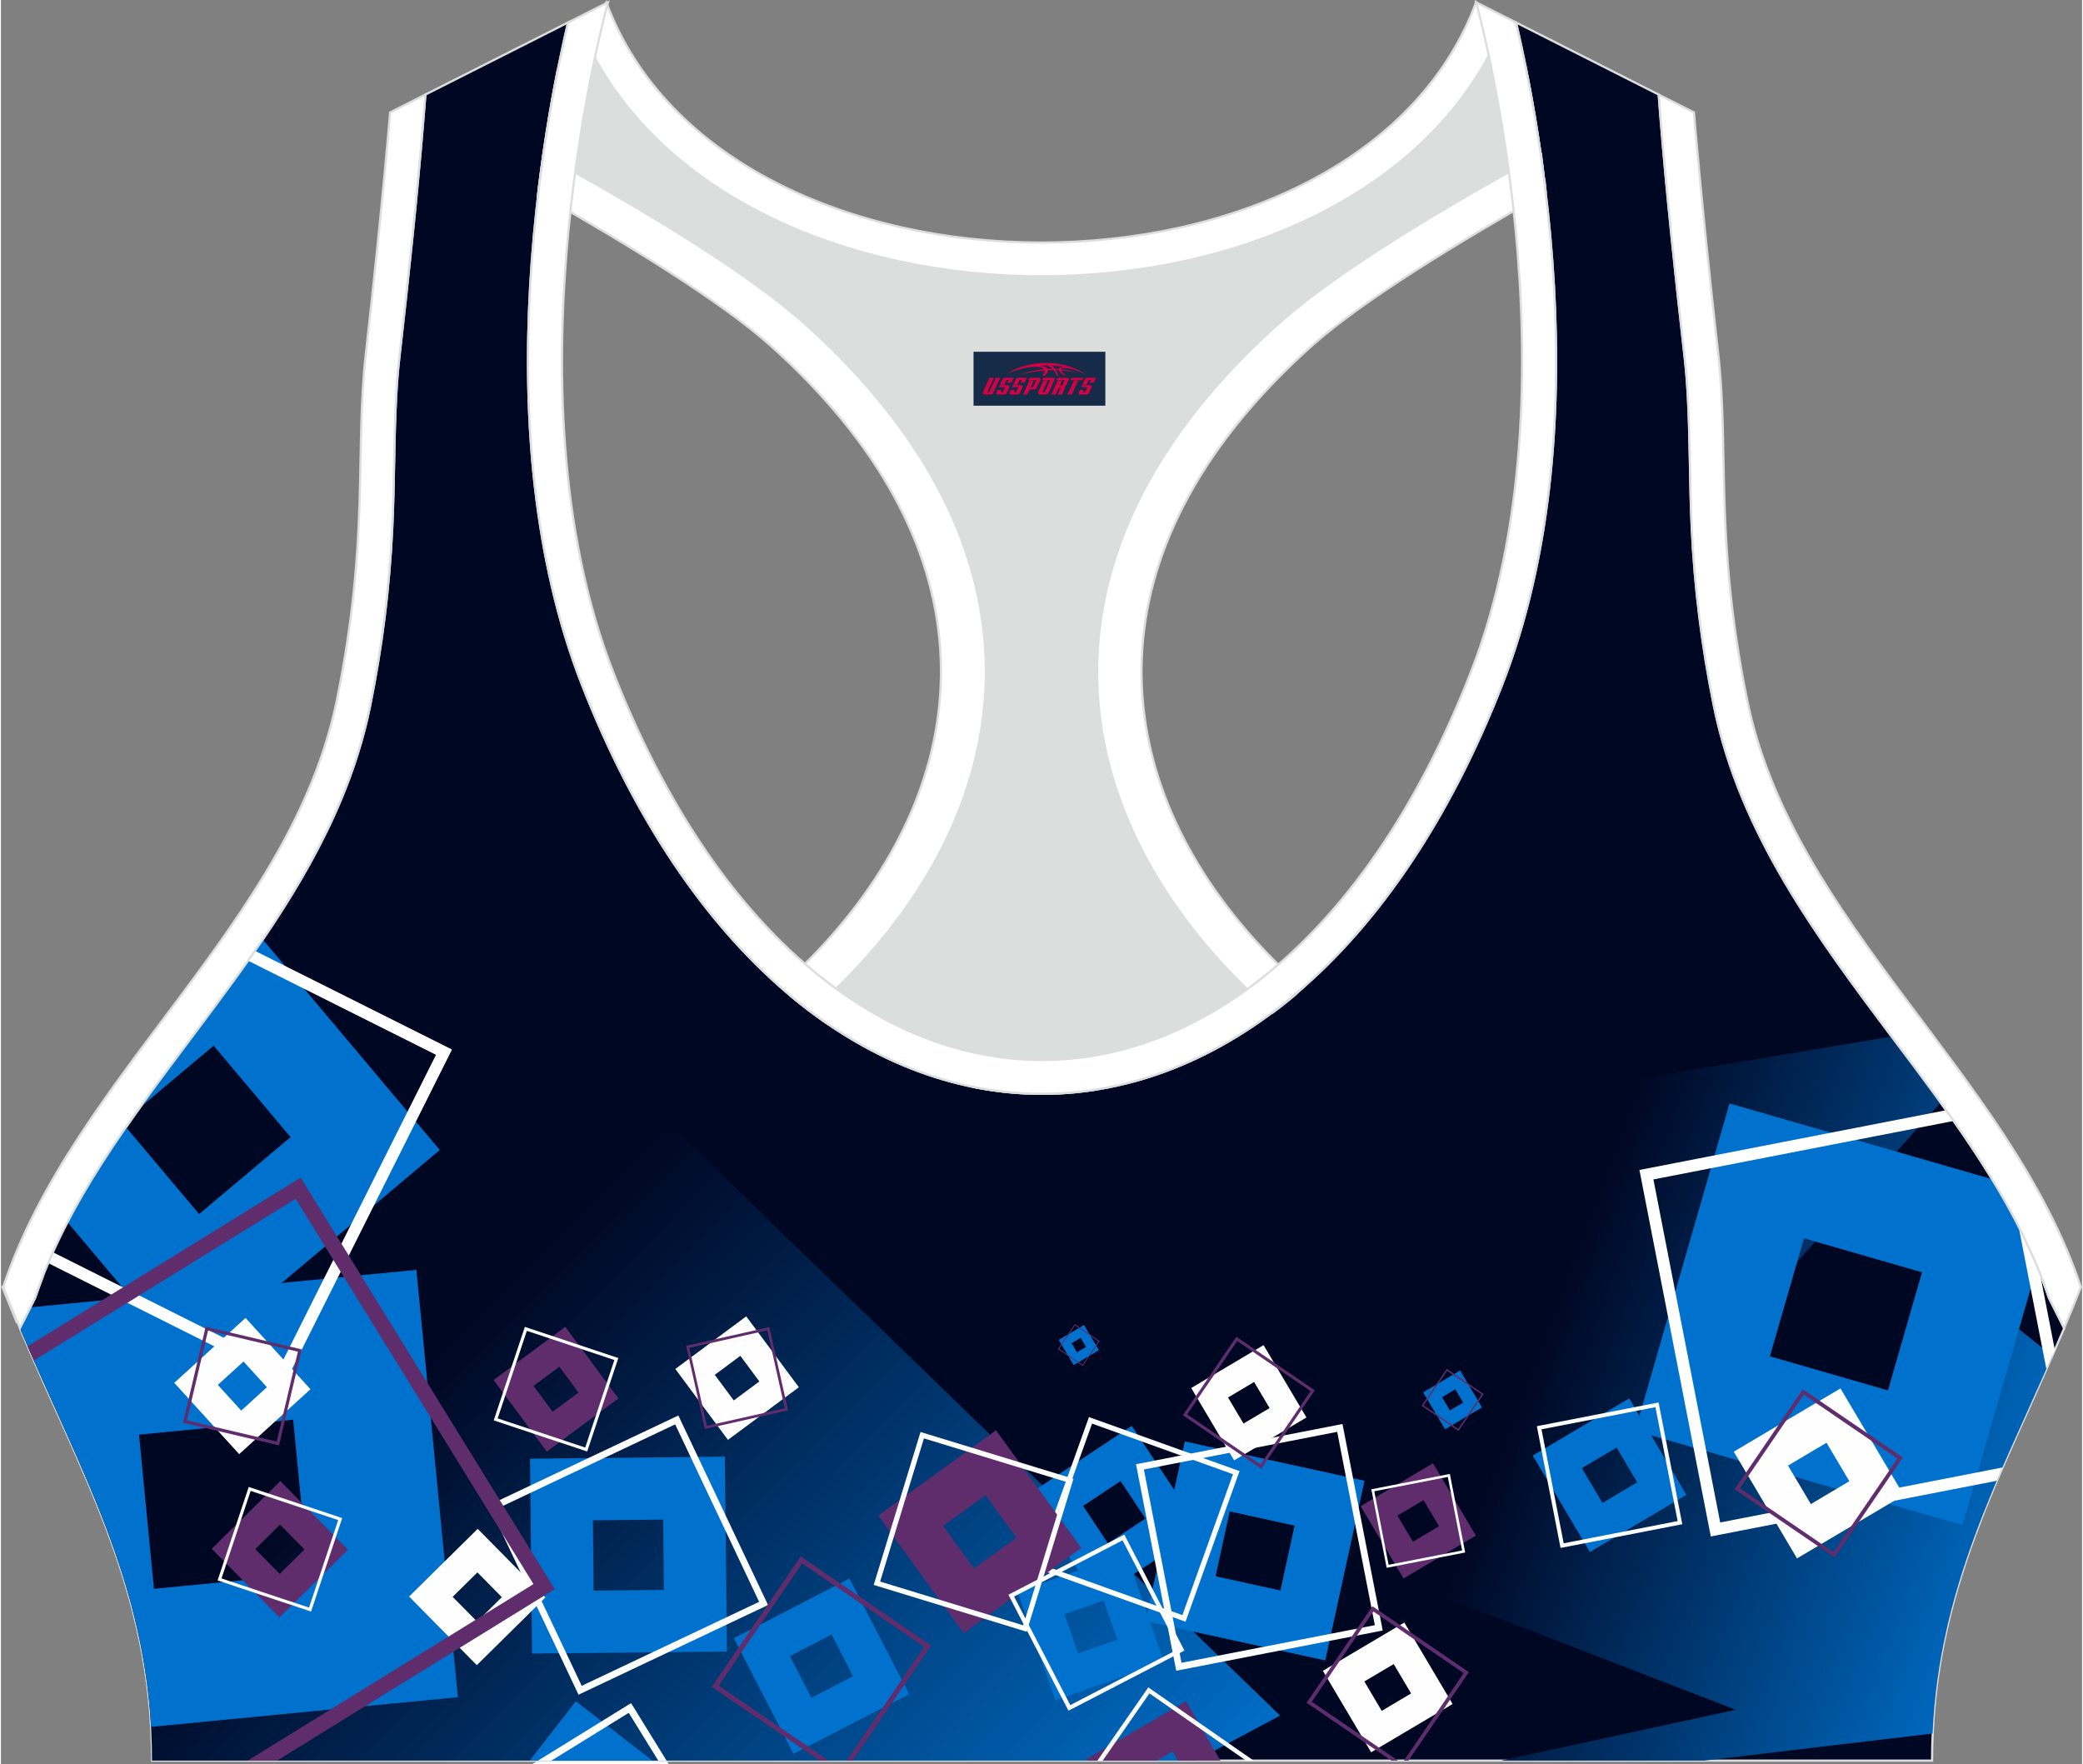 <?xml version="1.0" encoding="utf-8"?>
<!-- Generator: Adobe Illustrator 24.0.1, SVG Export Plug-In . SVG Version: 6.00 Build 0)  -->
<svg xmlns="http://www.w3.org/2000/svg" xmlns:xlink="http://www.w3.org/1999/xlink" version="1.1" id="图层_1" x="0px" y="0px" width="378.8px" height="320.8px" viewBox="0 0 378.95 321.22" enable-background="new 0 0 378.95 321.22" xml:space="preserve">
<rect x="0" y="0" width="378.95" height="321.22" fill="#808080" stroke="none"/>
<g>
	<polygon fill="none" stroke="#FEFEFE" stroke-width="1.288" stroke-miterlimit="22.926" points="114.53,310.99 120.45,320.57    99.02,320.57  "/>
	
		<path fill-rule="evenodd" clip-rule="evenodd" fill="#000723" stroke="#DCDDDD" stroke-width="0.4" stroke-miterlimit="22.926" d="   M275.88,4.09l25.98,13.13l0.3,3.74c1.19,14.71,2.78,29.47,4.44,44.13c0.27,2.35,0.45,4.72,0.58,7.08   c0.43,7.96,0.33,15.95,0.71,23.93c0.52,11,1.86,21.69,4.05,32.49c4.72,23.22,18.82,42.1,32.73,60.65   c9.62,12.83,19.79,26.21,26.01,41.09c0.82,1.96,1.57,3.94,2.24,5.95l2.78,5.55c-11.28,26.72-24.06,47.88-24.06,78.74H189.83h-0.52   H27.52c0-30.86-12.78-52.02-24.06-78.74l2.78-5.55c5.76-17.31,17.41-32.6,28.24-47.04c10.28-13.7,20.75-27.66,27.41-43.56   c2.31-5.52,4.13-11.22,5.32-17.09c2.19-10.79,3.53-21.49,4.05-32.49c0.38-7.97,0.28-15.97,0.71-23.93   c0.13-2.37,0.31-4.73,0.58-7.08c1.66-14.66,3.25-29.42,4.44-44.13l0.3-3.74l25.98-13.13c-0.37,1.57-0.71,3.15-1.05,4.71   c-1.78,8.29-3.18,16.69-4.21,25.1c-2.93,23.86-3.13,49.43,2.32,72.94c1.4,6.05,3.2,12.02,5.46,17.81   c38.8,99.35,128.77,99.35,167.57,0c2.26-5.79,4.06-11.76,5.46-17.81c5.45-23.5,5.26-49.08,2.32-72.94   c-1.03-8.41-2.43-16.81-4.21-25.1C276.59,7.24,276.25,5.67,275.88,4.09z"/>
	
		<linearGradient id="SVGID_1_" gradientUnits="userSpaceOnUse" x1="280.264" y1="79.168" x2="376.009" y2="43.168" gradientTransform="matrix(1 0 0 -1 0 323.125)">
		<stop offset="0" style="stop-color:#000723"/>
		<stop offset="1" style="stop-color:#0072CE"/>
	</linearGradient>
	<path fill-rule="evenodd" clip-rule="evenodd" fill="url(#SVGID_1_)" d="M344.29,188.74l-51.97,8.66l-43.12,88.15l66.71,25.77   l-42.76,9.25h37.01l41.57-4.93c1.18-26.35,11.72-45.79,21.79-68.8l-8.26-6.57l-16.92,29.62l-44.42-14.46l49.28-54.68   c-2.82-3.9-5.7-7.73-8.54-11.52L344.29,188.74z"/>
	
		<linearGradient id="SVGID_2_" gradientUnits="userSpaceOnUse" x1="69.758" y1="66.842" x2="185.673" y2="-48.562" gradientTransform="matrix(1 0 0 -1 0 323.125)">
		<stop offset="0" style="stop-color:#000723"/>
		<stop offset="1" style="stop-color:#0072CE"/>
	</linearGradient>
	<path fill-rule="evenodd" clip-rule="evenodd" fill="url(#SVGID_2_)" d="M217.58,320.57l15.33-8.2L123.44,206.31L16.69,214.5   c-4.24,6.94-7.92,14.16-10.46,21.78l-2.78,5.55c11.28,26.72,24.06,47.88,24.06,78.74H189.3h0.52H217.58z"/>
	<path fill-rule="evenodd" clip-rule="evenodd" fill="#0072CE" d="M79.91,209.39l-32.24-38.33c-4.22,6.2-8.73,12.21-13.2,18.18   c-3.07,4.09-6.2,8.25-9.25,12.51l13.51-11.36l14.01,16.66l-16.66,14.01l-13.32-15.83c-3.87,5.58-7.53,11.33-10.64,17.31   l21.61,25.69L79.91,209.39z"/>
	<path fill-rule="evenodd" clip-rule="evenodd" fill="#0072CE" d="M83.2,309.02l-7.55-77.8l-70.31,6.82l-1.89,3.78   c10.52,24.91,22.34,44.99,23.89,72.61L83.2,309.02L83.2,309.02z M25.14,261.22l28.07-2.72l2.72,28.07l-28.07,2.72L25.14,261.22z"/>
	<path fill-rule="evenodd" clip-rule="evenodd" fill="#0072CE" d="M132.19,300.71l-0.37-35.48l-35.48,0.37l0.37,35.48L132.19,300.71   L132.19,300.71z M107.79,276.82l12.8-0.13l0.13,12.8l-12.8,0.13L107.79,276.82z"/>
	<path fill-rule="evenodd" clip-rule="evenodd" fill="#FEFEFE" d="M145.29,252.59l-9.58-12.91l-12.91,9.58l9.58,12.91L145.29,252.59   L145.29,252.59z M129.98,250.33l4.66-3.46l3.46,4.66l-4.66,3.46L129.98,250.33z"/>
	<path fill-rule="evenodd" clip-rule="evenodd" fill="#5F2C6C" d="M112.44,254.63l-9.68-13.05l-13.05,9.68l9.68,13.05L112.44,254.63   L112.44,254.63z M96.97,252.34l4.71-3.49l3.49,4.71l-4.71,3.49L96.97,252.34z"/>
	<path fill-rule="evenodd" clip-rule="evenodd" fill="#FEFEFE" d="M99.14,290.86l-12.33-12.49L74.32,290.7l12.33,12.49L99.14,290.86   L99.14,290.86z M82.25,290.75l4.51-4.45l4.45,4.51l-4.51,4.45L82.25,290.75z"/>
	<path fill-rule="evenodd" clip-rule="evenodd" fill="#5F2C6C" d="M63.2,282.17l-12.33-12.49l-12.49,12.33l12.33,12.49L63.2,282.17   L63.2,282.17z M46.31,282.06l4.51-4.45l4.45,4.51l-4.51,4.45L46.31,282.06z"/>
	<path fill-rule="evenodd" clip-rule="evenodd" fill="#FEFEFE" d="M56.36,252.95l-11.82-12.98l-12.98,11.82l11.82,12.98   L56.36,252.95L56.36,252.95z M39.49,252.16l4.68-4.26l4.26,4.68l-4.68,4.26L39.49,252.16z"/>
	<polygon fill-rule="evenodd" clip-rule="evenodd" fill="#5F2C6C" points="222.06,320.57 215.78,309.76 197.67,320.28    197.84,320.57 210.5,320.57 213.36,318.91 214.32,320.57  "/>
	<path fill-rule="evenodd" clip-rule="evenodd" fill="#0072CE" d="M211.79,302.68l-6.89-19.78l-19.78,6.89l6.89,19.78L211.79,302.68   L211.79,302.68z M193.65,293.91l7.14-2.49l2.49,7.14l-7.14,2.49L193.65,293.91z"/>
	<path fill-rule="evenodd" clip-rule="evenodd" fill="#0072CE" d="M165.37,308.47l-10.86-21.05l-21.05,10.86l10.86,21.05   L165.37,308.47L165.37,308.47z M143.66,301.54l7.59-3.92l3.92,7.59l-7.59,3.92L143.66,301.54z"/>
	<path fill-rule="evenodd" clip-rule="evenodd" fill="#0072CE" d="M248.29,269.61l-32.72-7.15l-7.15,32.72l32.72,7.15L248.29,269.61   L248.29,269.61z M221.17,287.01l2.58-11.81l11.81,2.58l-2.58,11.81L221.17,287.01z"/>
	<path fill-rule="evenodd" clip-rule="evenodd" fill="#0072CE" d="M296.49,254.62l-17.56,10.41l10.41,17.56l17.56-10.41   L296.49,254.62L296.49,254.62z M291.62,273.66l-3.76-6.34l6.34-3.76l3.76,6.34L291.62,273.66z"/>
	<path fill-rule="evenodd" clip-rule="evenodd" fill="#0072CE" d="M265.7,249.54l-6.72,3.98l3.98,6.72l6.72-3.98L265.7,249.54   L265.7,249.54z M263.84,256.82l-1.44-2.42l2.42-1.44l1.44,2.42L263.84,256.82z"/>
	<path fill-rule="evenodd" clip-rule="evenodd" fill="#FEFEFE" d="M229.91,244.92l-13.17,7.81l7.81,13.17l13.17-7.81L229.91,244.92   L229.91,244.92z M226.26,259.2l-2.82-4.75l4.75-2.82l2.82,4.75L226.26,259.2z"/>
	<path fill-rule="evenodd" clip-rule="evenodd" fill="#5F2C6C" d="M260.76,266.43l-13.17,7.81l7.81,13.17l13.17-7.81L260.76,266.43   L260.76,266.43z M257.11,280.71l-2.82-4.75l4.75-2.82l2.82,4.75L257.11,280.71z"/>
	<path fill-rule="evenodd" clip-rule="evenodd" fill="#FEFEFE" d="M255.54,295.43l-14.83,8.79l8.79,14.83l14.83-8.79L255.54,295.43   L255.54,295.43z M251.43,311.51l-3.17-5.35l5.35-3.17l3.17,5.35L251.43,311.51z"/>
	<polygon fill-rule="evenodd" clip-rule="evenodd" fill="#0072CE" points="118.61,320.57 104.68,309.76 96.29,320.57  "/>
	<path fill-rule="evenodd" clip-rule="evenodd" fill="#0072CE" d="M362.58,214.71l-47.82-13.79l-17.18,59.59l59.59,17.18l13.6-47.15   l-0.09-0.22C368.42,224.94,365.65,219.75,362.58,214.71L362.58,214.71z M322.11,246.96l6.2-21.5l21.5,6.2l-6.2,21.5L322.11,246.96z   "/>
	<path fill-rule="evenodd" clip-rule="evenodd" fill="#0072CE" d="M197.21,241.25l-4.59,2.72l2.72,4.59l4.59-2.72L197.21,241.25   L197.21,241.25z M195.93,246.23l-0.98-1.66l1.66-0.98l0.98,1.66L195.93,246.23z"/>
	<path fill-rule="evenodd" clip-rule="evenodd" fill="#0072CE" d="M218.46,278.53l-12.55-18.91L187,272.17l12.55,18.91   L218.46,278.53L218.46,278.53z M197.05,274.2l6.82-4.53l4.53,6.82l-6.82,4.53L197.05,274.2z"/>
	<path fill-rule="evenodd" clip-rule="evenodd" fill="#FEFEFE" d="M46.25,173.13l34.91,17.48l0.97,0.48l-0.48,0.97l-29.35,58.6   l-0.48,0.97l-0.97-0.48L8.61,229.99c0.28-0.66,0.57-1.33,0.86-1.98l41.37,20.72l28.38-56.67l-34.23-17.14   C45.42,174.32,45.84,173.73,46.25,173.13z"/>
	<path fill-rule="evenodd" clip-rule="evenodd" fill="#FEFEFE" d="M123.61,258.28l15.81,33.41l0.26,0.55l-0.55,0.26l-33.41,15.81   l-0.55,0.26l-0.26-0.55L89.1,274.61l-0.26-0.55l0.55-0.26l33.41-15.81l0.55-0.26L123.61,258.28L123.61,258.28z M138.06,291.66   l-15.29-32.31l-32.31,15.29l15.29,32.31L138.06,291.66z"/>
	<path fill-rule="evenodd" clip-rule="evenodd" fill="#FEFEFE" d="M198.56,258.18l26.54,9.52l0.44,0.16l-0.16,0.44l-9.52,26.54   l-0.16,0.44l-0.44-0.16l-26.54-9.52l-0.44-0.16l0.16-0.44l9.52-26.54l0.16-0.44L198.56,258.18L198.56,258.18z M224.34,268.42   l-25.66-9.21l-9.21,25.66l25.66,9.21L224.34,268.42z"/>
	<path fill-rule="evenodd" clip-rule="evenodd" fill="#FEFEFE" d="M112.33,247.54l-5.49,16.48l-0.09,0.27l-0.27-0.09L90,258.71   l-0.27-0.09l0.09-0.27l5.49-16.48l0.09-0.27l0.27,0.09l16.48,5.49l0.27,0.09L112.33,247.54L112.33,247.54z M106.39,263.57   l5.31-15.94l-15.94-5.31l-5.31,15.94L106.39,263.57z"/>
	<path fill-rule="evenodd" clip-rule="evenodd" fill="#5F2C6C" d="M196.72,281.85l-15.53-21.43l-21.43,15.53l15.53,21.43   L196.72,281.85L196.72,281.85z M171.57,277.84l7.73-5.6l5.6,7.73l-7.73,5.6L171.57,277.84z"/>
	<path fill-rule="evenodd" clip-rule="evenodd" fill="#5F2C6C" d="M55.31,215.61l44.79,72.54l0.74,1.2l-1.2,0.74l-49.36,30.48h-5.35   l52.04-32.14l-43.31-70.14L6,247.72c-0.38-0.86-0.76-1.73-1.14-2.6l48.52-29.96l1.2-0.74L55.31,215.61z"/>
	<polygon fill-rule="evenodd" clip-rule="evenodd" fill="#FEFEFE" points="199.66,320.57 208.7,307.56 208.93,307.23 209.25,307.46    228.1,320.57 226.72,320.57 209.13,308.33 200.62,320.57  "/>
	<path fill-rule="evenodd" clip-rule="evenodd" fill="#FEFEFE" d="M195.16,269.7l-8.25,26.96l-0.14,0.45l-0.44-0.14l-26.96-8.25   l-0.45-0.14l0.14-0.44l8.25-26.96l0.14-0.45l0.44,0.14l26.96,8.25l0.45,0.14L195.16,269.7L195.16,269.7z M186.16,295.94l7.97-26.07   l-26.06-7.97l-7.98,26.07L186.16,295.94z"/>
	<path fill-rule="evenodd" clip-rule="evenodd" fill="#FEFEFE" d="M244.4,259.88l7.09,36.4l0.12,0.6l-0.6,0.12l-36.4,7.09l-0.6,0.12   l-0.12-0.6l-7.09-36.4l-0.12-0.6l0.6-0.12l36.4-7.09l0.6-0.12L244.4,259.88L244.4,259.88z M250.17,295.91l-6.85-35.2l-35.2,6.85   l6.85,35.2L250.17,295.91z"/>
	<path fill-rule="evenodd" clip-rule="evenodd" fill="#FEFEFE" d="M204.74,279.77l10.59,20.43l0.17,0.34l-0.34,0.18l-20.43,10.59   l-0.34,0.17l-0.18-0.34l-10.59-20.43l-0.17-0.34l0.34-0.18l20.43-10.59l0.34-0.17L204.74,279.77L204.74,279.77z M214.48,300.22   l-10.24-19.76l-19.76,10.24l10.24,19.76L214.48,300.22z"/>
	<path fill-rule="evenodd" clip-rule="evenodd" fill="#FEFEFE" d="M334.96,252.8l-19.43,11.52l11.52,19.43l19.43-11.52L334.96,252.8   L334.96,252.8z M329.57,273.86l-4.16-7.01l7.01-4.16l4.16,7.01L329.57,273.86z"/>
	<polygon fill-rule="evenodd" clip-rule="evenodd" fill="#5F2C6C" points="250.02,292.66 267.02,304.27 267.3,304.46 267.1,304.74    256.3,320.57 255.48,320.57 266.35,304.64 249.91,293.42 238.7,309.85 254.39,320.57 253.19,320.57 238.03,310.23 237.75,310.03    237.94,309.75 249.54,292.75 249.74,292.47  "/>
	<path fill-rule="evenodd" clip-rule="evenodd" fill="#5F2C6C" d="M225.19,243.56l13.82,9.43l0.23,0.16l-0.16,0.23l-9.43,13.82   l-0.16,0.23l-0.23-0.16l-13.82-9.43l-0.23-0.16l0.16-0.23l9.43-13.82l0.16-0.23L225.19,243.56L225.19,243.56z M238.47,253.29   l-13.36-9.12l-9.12,13.36l13.36,9.12L238.47,253.29z"/>
	<path fill-rule="evenodd" clip-rule="evenodd" fill="#5F2C6C" d="M195.62,241.14l4.39,3l0.07,0.05l-0.05,0.07l-3,4.39l-0.05,0.07   l-0.07-0.05l-4.39-3l-0.07-0.05l0.05-0.07l3-4.39l0.05-0.07L195.62,241.14L195.62,241.14z M199.84,244.23l-4.25-2.9l-2.9,4.25   l4.25,2.9L199.84,244.23z"/>
	<polygon fill-rule="evenodd" clip-rule="evenodd" fill="#5F2C6C" points="146.02,283.65 169.02,299.35 169.4,299.6 169.14,299.98    155.09,320.57 153.98,320.57 168.12,299.85 145.88,284.67 130.71,306.91 150.72,320.57 149.09,320.57 129.81,307.41 129.43,307.15    129.69,306.77 145.38,283.77 145.64,283.39  "/>
	<path fill-rule="evenodd" clip-rule="evenodd" fill="#FEFEFE" d="M371.27,231.8l2.72,13.97c-0.51,1.17-1.02,2.34-1.54,3.5   l-5.06-25.98c1.18,2.31,2.28,4.66,3.27,7.04C370.88,230.82,371.08,231.31,371.27,231.8L371.27,231.8z M363.42,269.62l-51.01,9.93   l-1.06,0.21l-0.21-1.07l-12.58-64.6l-0.21-1.06l1.07-0.21l54.78-10.67c0.46,0.65,0.92,1.3,1.38,1.95l-54.68,10.65l12.16,62.46   l51.39-10.01C364.11,268.01,363.76,268.82,363.42,269.62z"/>
	<path fill-rule="evenodd" clip-rule="evenodd" fill="#FEFEFE" d="M301.91,255.72l4.18,21.46l0.07,0.35l-0.36,0.07l-21.46,4.18   l-0.35,0.07l-0.07-0.36l-4.18-21.46l-0.07-0.35l0.36-0.07l21.46-4.18l0.35-0.07L301.91,255.72L301.91,255.72z M305.31,276.96   l-4.04-20.75l-20.75,4.04l4.04,20.75L305.31,276.96z"/>
	<path fill-rule="evenodd" clip-rule="evenodd" fill="#5F2C6C" d="M328.4,253.16l17.62,12.02l0.29,0.2l-0.2,0.29l-12.02,17.62   l-0.2,0.29l-0.29-0.2l-17.62-12.02l-0.29-0.2l0.2-0.29l12.02-17.62l0.2-0.29L328.4,253.16L328.4,253.16z M345.33,265.57   l-17.04-11.63l-11.63,17.04l17.04,11.63L345.33,265.57z"/>
	<path fill-rule="evenodd" clip-rule="evenodd" fill="#5F2C6C" d="M263.38,249.31l6.5,4.44l0.11,0.07l-0.07,0.11l-4.44,6.5   l-0.07,0.11l-0.11-0.07l-6.5-4.44l-0.11-0.07l0.07-0.11l4.44-6.5l0.07-0.11L263.38,249.31L263.38,249.31z M269.63,253.89   l-6.29-4.29l-4.29,6.29l6.29,4.29L269.63,253.89z"/>
	<path fill-rule="evenodd" clip-rule="evenodd" fill="#FEFEFE" d="M263.88,268.61l2.7,13.84l0.04,0.23l-0.23,0.04l-13.84,2.7   l-0.23,0.04l-0.04-0.23l-2.7-13.84l-0.04-0.23l0.23-0.04l13.84-2.7l0.23-0.04L263.88,268.61L263.88,268.61z M266.07,282.31   l-2.61-13.39l-13.39,2.61l2.61,13.39L266.07,282.31z"/>
	<polygon fill-rule="evenodd" clip-rule="evenodd" fill="#FEFEFE" points="115.08,310.65 121.2,320.57 119.69,320.57 114.32,311.87    100.24,320.57 97.8,320.57 114.19,310.44 114.74,310.11  "/>
	<path fill-rule="evenodd" clip-rule="evenodd" fill="#5F2C6C" d="M139.97,241.88l3.3,14.67l0.05,0.24l-0.24,0.05l-14.67,3.3   l-0.24,0.05l-0.05-0.24l-3.3-14.67l-0.05-0.24l0.24-0.05l14.67-3.3l0.24-0.05L139.97,241.88L139.97,241.88z M142.73,256.42   l-3.19-14.19l-14.19,3.19l3.19,14.19L142.73,256.42z"/>
	<path fill-rule="evenodd" clip-rule="evenodd" fill="#FEFEFE" d="M62.05,276.68l-5.49,16.48l-0.09,0.27l-0.27-0.09l-16.48-5.49   l-0.27-0.09l0.09-0.27l5.49-16.48l0.09-0.27l0.27,0.09l16.48,5.49l0.27,0.09L62.05,276.68L62.05,276.68z M56.1,292.71l5.31-15.94   l-15.94-5.31l-5.31,15.94L56.1,292.71z"/>
	<path fill-rule="evenodd" clip-rule="evenodd" fill="#5F2C6C" d="M37.56,241.64l16.92,3.99l0.28,0.07l-0.07,0.28L50.7,262.9   l-0.07,0.28l-0.28-0.07l-16.92-3.99l-0.28-0.07l0.07-0.28l3.99-16.92l0.07-0.28L37.56,241.64L37.56,241.64z M54.07,246.11   l-16.36-3.85l-3.85,16.36l16.36,3.85L54.07,246.11z"/>
	
		<path fill-rule="evenodd" clip-rule="evenodd" fill="#DCDDDD" stroke="#DCDDDD" stroke-width="0.4" stroke-miterlimit="22.926" d="   M272.82,6.29l4.81,5.93c1.38,6.84,2.5,13.75,3.37,20.66c-23.16,11.23-48.23,28.16-60.89,46.31C187.73,125.59,209.87,155,234.42,180   l-35.08,18.39c-7.43,1.17-14.92,1.01-22.33-0.49l-26.37-11.4c-2.34-1.59-4.64-3.34-6.91-5.24c24.08-18.14,42.84-49.69,20.18-96.74   c-7.93-16.46-34.11-33.18-50.68-43.36c-3.5-2.15-9.7-3.69-15.48-5.29c0.08-0.66,0.15-1.31,0.23-1.97c0.87-7.08,2-14.15,3.39-21.16   l4.64-6.46C132.4,64.97,246.46,64.97,272.82,6.29z"/>
	
		<path fill-rule="evenodd" clip-rule="evenodd" fill="#FFFFFF" stroke="#DCDDDD" stroke-width="0.4" stroke-miterlimit="22.926" d="   M2.87,240.76l-2.6-6.42c2.5-0.56,4.91-1.1,7.24-1.61c-0.45,1.18-0.88,2.36-1.28,3.55l-2.1,4.19L2.87,240.76L2.87,240.76z    M141.93,179.69c30.74-27.32,41.6-66.24,11.11-103.39c-3.65-4.45-7.9-8.88-12.77-13.25c-9.24-8.3-27.12-19.14-42.42-27.81   c0.05-0.45,0.11-0.89,0.16-1.34c0.23-1.9,0.49-3.8,0.76-5.69c17.71,9.72,36.87,21.12,47.76,30.89   c15.63,14.03,27.05,30.34,31.16,48.5c3.58,15.81,1.29,31.74-6.29,46.7c-5.55,10.96-13.75,21.06-23.88,29.93   C145.62,182.82,143.76,181.31,141.93,179.69z"/>
	
		<path fill-rule="evenodd" clip-rule="evenodd" fill="#FFFFFF" stroke="#DCDDDD" stroke-width="0.4" stroke-miterlimit="22.926" d="   M375.99,240.76l2.6-6.42c-2.39-0.54-4.7-1.05-6.93-1.54l0.01,0.03l0.01,0.03l0.02,0.05v0.01l0.02,0.04l0.02,0.05v0.01l0.02,0.05   l0.01,0.03l0.01,0.02l0.04,0.11l0.02,0.05l0,0l0.02,0.05l0.02,0.04v0.01l0.02,0.05l0.01,0.03l0.01,0.03l0.02,0.05v0.01l0.02,0.04   l0.02,0.05l0,0l0.02,0.05l0.01,0.03l0.01,0.02l0.03,0.07l0.01,0.04l0.02,0.05l0,0l0.02,0.05l0.02,0.04V234l0.02,0.05l0.01,0.03   l0.01,0.03l0.02,0.05v0.01l0.02,0.04l0.02,0.05l0,0l0.02,0.05l0.01,0.04l0.01,0.02l0.02,0.05l0.01,0.02l0.01,0.03l0.02,0.05l0,0   l0.02,0.05l0.02,0.04v0.01l0.02,0.05l0.01,0.03l0.01,0.03l0.02,0.05v0.01l0.01,0.04l0.02,0.05l0,0l0.02,0.05l0.01,0.04l0.01,0.02   l0.02,0.05l0.01,0.02l0.01,0.03l0.02,0.05v0.01l0.02,0.05l0.02,0.05v0.01l0.02,0.05l0.01,0.03l0.01,0.02l0.02,0.05l0.01,0.01   l0.01,0.04l0.02,0.05l0,0l0.02,0.05l0.01,0.04l0.01,0.02l0.02,0.05l0.01,0.02l0.01,0.03l0.02,0.05v0.01l0.02,0.05l0.02,0.05v0.01   l0.02,0.05l0.01,0.03l0.01,0.02l0.02,0.06l0.01,0.02l0.01,0.04l0.02,0.06l2.14,4.27L375.99,240.76L375.99,240.76z M237.07,179.82   c-30.84-27.32-41.79-66.31-11.25-103.51c3.65-4.45,7.9-8.88,12.77-13.25c9.3-8.35,27.32-19.27,42.69-27.96v-0.02v-0.02v-0.02v-0.01   v-0.01V35v-0.02v-0.02v-0.02v-0.02V34.9v-0.02v-0.02v-0.02l-0.01-0.06v-0.02v-0.02v-0.02l-0.08-0.67v-0.02v-0.02v-0.04v-0.02v-0.02   v-0.02v-0.02v-0.02l-0.01-0.09l-0.01-0.09l-0.02-0.18v-0.03l-0.01-0.06l-0.01-0.09l-0.01-0.09l-0.01-0.09l-0.01-0.06v-0.03   l-0.01-0.09l-0.08-0.07L281,32.81l-0.01-0.09l0,0l-0.01-0.09l-0.01-0.09l-0.01-0.09l-0.01-0.09v-0.03l-0.02-0.07l-0.01-0.09   l-0.01-0.09l-0.01-0.09l-0.01-0.06v-0.04l-0.01-0.09l-0.01-0.09l-0.01-0.09l-0.01-0.09v-0.01l-0.01-0.09l-0.01-0.09l-0.01-0.09   l-0.01-0.09v-0.02l-0.01-0.07l-0.01-0.09l-0.01-0.09l-0.01-0.09l-0.01-0.05l-0.01-0.04l-0.01-0.09l-0.01-0.09l-0.01-0.09   l-0.01-0.08v-0.01l-0.01-0.09l-0.01-0.09l-0.01-0.09l-0.01-0.09v-0.02l-0.01-0.07l-0.01-0.09l-0.01-0.09l-0.01-0.09l-0.01-0.05   l-0.01-0.04l-0.01-0.09l-0.01-0.09l-0.01-0.09l-0.01-0.08v-0.01l-0.01-0.09L280.55,29l-0.01-0.09l-0.01-0.09V28.8l-0.01-0.07   l-0.01-0.09l-0.01-0.09l-0.01-0.09l-0.01-0.05l-0.01-0.04l-0.01-0.09l-0.01-0.09l-0.01-0.09c-17.79,9.75-37.07,21.21-48.02,31.04   c-15.63,14.03-27.05,30.34-31.16,48.5c-3.58,15.81-1.29,31.74,6.29,46.7c5.57,11,13.82,21.14,24.01,30.05   c0.44-0.33,0.88-0.66,1.32-1c0.5-0.39,0.99-0.78,1.49-1.18c0.39-0.31,0.77-0.63,1.16-0.95   C235.99,180.75,236.53,180.29,237.07,179.82z"/>
	
		<path fill-rule="evenodd" clip-rule="evenodd" fill="#FFFFFF" stroke="#DCDDDD" stroke-width="0.4" stroke-miterlimit="22.926" d="   M268.61,0.42l4.21,5.87c-26.37,58.69-140.42,58.69-166.79,0l4.21-5.87C131.84,58.75,247.02,58.74,268.61,0.42z"/>
	
		<path fill-rule="evenodd" clip-rule="evenodd" fill="#FFFFFF" stroke="#DCDDDD" stroke-width="0.4" stroke-miterlimit="22.926" d="   M267.64,122.42c20.46-52.38,0.97-122,0.97-122l7.27,3.67c0.37,1.57,0.71,3.15,1.05,4.71c1.78,8.29,3.18,16.69,4.21,25.1   c2.93,23.86,3.13,49.43-2.32,72.94c-1.4,6.05-3.2,12.02-5.46,17.81c-38.8,99.35-128.77,99.35-167.57,0   c-2.26-5.79-4.06-11.76-5.46-17.81c-5.45-23.5-5.26-49.08-2.32-72.94c1.03-8.41,2.43-16.81,4.21-25.1   c0.34-1.56,0.68-3.14,1.05-4.71l7.27-3.67c0,0-19.48,69.62,0.97,122C148.26,216.53,230.88,216.53,267.64,122.42L267.64,122.42z    M301.86,17.22l6.42,3.25c0,0,1.34,16.7,4.42,43.93c2.01,17.83-0.7,33.62,5.25,62.96c8.26,40.69,47.89,68.25,60.78,106.98   c-1,2.55-2.02,5.04-3.05,7.49l-2.78-5.55c-0.67-2.01-1.42-4-2.24-5.95c-6.22-14.88-16.38-28.26-26.01-41.09   c-13.91-18.55-28.02-37.43-32.73-60.65c-2.19-10.79-3.53-21.49-4.05-32.49c-0.38-7.97-0.28-15.97-0.71-23.93   c-0.13-2.37-0.31-4.73-0.58-7.08c-1.66-14.66-3.25-29.42-4.44-44.13L301.86,17.22L301.86,17.22z M3.46,241.83   c-1.03-2.45-2.05-4.94-3.05-7.49c12.89-38.73,52.52-66.29,60.78-106.98c5.96-29.34,3.24-45.13,5.25-62.96   c3.08-27.23,4.42-43.93,4.42-43.93l6.42-3.25l-0.3,3.74c-1.19,14.71-2.78,29.47-4.44,44.13c-0.27,2.35-0.45,4.72-0.58,7.08   c-0.43,7.96-0.33,15.95-0.71,23.93c-0.52,11-1.86,21.69-4.05,32.49c-1.19,5.87-3.01,11.57-5.32,17.09   c-6.66,15.9-17.13,29.86-27.41,43.56c-10.83,14.44-22.48,29.73-28.24,47.04L3.46,241.83z"/>
	
</g>
<g id="tag_logo">
	<rect y="64.05" fill="#162B48" width="24" height="9.818" x="177.1"/>
	<g>
		<path fill="#D30044" d="M193.06,67.24l0.005-0.011c0.131-0.311,1.085-0.262,2.351,0.071c0.715,0.24,1.44,0.54,2.193,0.9    c-0.218-0.147-0.447-0.289-0.682-0.42l0.011,0.005l-0.011-0.005c-1.478-0.845-3.218-1.418-5.1-1.62    c-1.282-0.115-1.658-0.082-2.411-0.055c-2.449,0.142-4.68,0.905-6.458,2.095c1.26-0.638,2.722-1.075,4.195-1.336    c1.467-0.18,2.476-0.033,2.771,0.344c-1.691,0.175-3.469,0.633-4.555,1.075c1.156-0.338,2.967-0.665,4.647-0.813    c0.016,0.251-0.115,0.567-0.415,0.96h0.475c0.376-0.382,0.584-0.725,0.595-1.004c0.333-0.022,0.66-0.033,0.971-0.033    C191.89,67.68,192.1,68.03,192.3,68.42h0.262c-0.125-0.344-0.295-0.687-0.518-1.036c0.207,0,0.393,0.005,0.567,0.011    c0.104,0.267,0.496,0.66,1.058,1.025h0.245c-0.442-0.365-0.753-0.753-0.835-1.004c1.047,0.065,1.696,0.224,2.885,0.513    C194.88,67.5,194.14,67.33,193.06,67.24z M190.62,67.15c-0.164-0.295-0.655-0.485-1.402-0.551    c0.464-0.033,0.922-0.055,1.364-0.055c0.311,0.147,0.589,0.344,0.84,0.589C191.16,67.13,190.89,67.14,190.62,67.15z M192.6,67.2c-0.224-0.016-0.458-0.027-0.715-0.044c-0.147-0.202-0.311-0.398-0.502-0.6c0.082,0,0.164,0.005,0.24,0.011    c0.72,0.033,1.429,0.125,2.138,0.273C193.09,66.8,192.71,66.96,192.6,67.2z"/>
		<path fill="#D30044" d="M180.02,68.78L178.85,71.33C178.67,71.7,178.94,71.84,179.42,71.84l0.873,0.005    c0.115,0,0.251-0.049,0.327-0.175l1.342-2.891H181.18L179.96,71.41H179.79c-0.147,0-0.185-0.033-0.147-0.125l1.156-2.504H180.02L180.02,68.78z M181.88,70.13h1.271c0.36,0,0.584,0.125,0.442,0.425L183.12,71.59C183.02,71.81,182.75,71.84,182.52,71.84H181.6c-0.267,0-0.442-0.136-0.349-0.333l0.235-0.513h0.742L182.05,71.37C182.03,71.42,182.07,71.43,182.13,71.43h0.18    c0.082,0,0.125-0.016,0.147-0.071l0.376-0.813c0.011-0.022,0.011-0.044-0.055-0.044H181.71L181.88,70.13L181.88,70.13z M182.7,70.06h-0.78l0.475-1.025c0.098-0.218,0.338-0.256,0.578-0.256H184.42L184.03,69.62L183.25,69.74l0.262-0.562H183.22c-0.082,0-0.12,0.016-0.147,0.071L182.7,70.06L182.7,70.06z M184.29,70.13L184.12,70.5h1.069c0.06,0,0.06,0.016,0.049,0.044    L184.86,71.36C184.84,71.41,184.8,71.43,184.72,71.43H184.54c-0.055,0-0.104-0.011-0.082-0.06l0.175-0.376H183.89L183.66,71.51C183.56,71.7,183.74,71.84,184.01,71.84h0.916c0.24,0,0.502-0.033,0.605-0.251l0.475-1.031c0.142-0.3-0.082-0.425-0.442-0.425H184.29L184.29,70.13z M185.1,70.06l0.371-0.818c0.022-0.055,0.06-0.071,0.147-0.071h0.295L185.65,69.73l0.791-0.115l0.387-0.845H185.38c-0.24,0-0.48,0.038-0.578,0.256L184.33,70.06L185.1,70.06L185.1,70.06z M187.5,70.52h0.278c0.087,0,0.153-0.022,0.202-0.115    l0.496-1.075c0.033-0.076-0.011-0.12-0.125-0.12H186.95l0.431-0.431h1.522c0.355,0,0.485,0.153,0.393,0.355l-0.676,1.445    c-0.06,0.125-0.175,0.333-0.644,0.327l-0.649-0.005L186.89,71.84H186.11l1.178-2.558h0.785L187.5,70.52L187.5,70.52z     M190.09,71.33c-0.022,0.049-0.06,0.076-0.142,0.076h-0.191c-0.082,0-0.109-0.027-0.082-0.076l0.944-2.051h-0.785l-0.987,2.138    c-0.125,0.273,0.115,0.415,0.453,0.415h0.72c0.327,0,0.649-0.071,0.769-0.322l1.085-2.384c0.093-0.202-0.06-0.355-0.415-0.355    h-1.533l-0.431,0.431h1.38c0.115,0,0.164,0.033,0.131,0.104L190.09,71.33L190.09,71.33z M192.81,70.2h0.278    c0.087,0,0.158-0.022,0.202-0.115l0.344-0.753c0.033-0.076-0.011-0.12-0.125-0.12h-1.402l0.425-0.431h1.527    c0.355,0,0.485,0.153,0.393,0.355l-0.529,1.124c-0.044,0.093-0.147,0.18-0.393,0.18c0.224,0.011,0.256,0.158,0.175,0.327    l-0.496,1.075h-0.785l0.54-1.167c0.022-0.055-0.005-0.087-0.104-0.087h-0.235L192.04,71.84h-0.785l1.178-2.558h0.785L192.81,70.2L192.81,70.2z M195.38,69.29L194.2,71.84h0.785l1.184-2.558H195.38L195.38,69.29z M196.89,69.22l0.202-0.431h-2.1l-0.295,0.431    H196.89L196.89,69.22z M196.87,70.13h1.271c0.36,0,0.584,0.125,0.442,0.425l-0.475,1.031c-0.104,0.218-0.371,0.251-0.605,0.251    h-0.916c-0.267,0-0.442-0.136-0.349-0.333l0.235-0.513h0.742L197.04,71.37c-0.022,0.049,0.022,0.06,0.082,0.06h0.18    c0.082,0,0.125-0.016,0.147-0.071l0.376-0.813c0.011-0.022,0.011-0.044-0.049-0.044h-1.069L196.87,70.13L196.87,70.13z     M197.68,70.06H196.9l0.475-1.025c0.098-0.218,0.338-0.256,0.578-0.256h1.451l-0.387,0.845l-0.791,0.115l0.262-0.562h-0.295    c-0.082,0-0.12,0.016-0.147,0.071L197.68,70.06z"/>
	</g>
</g>
</svg>